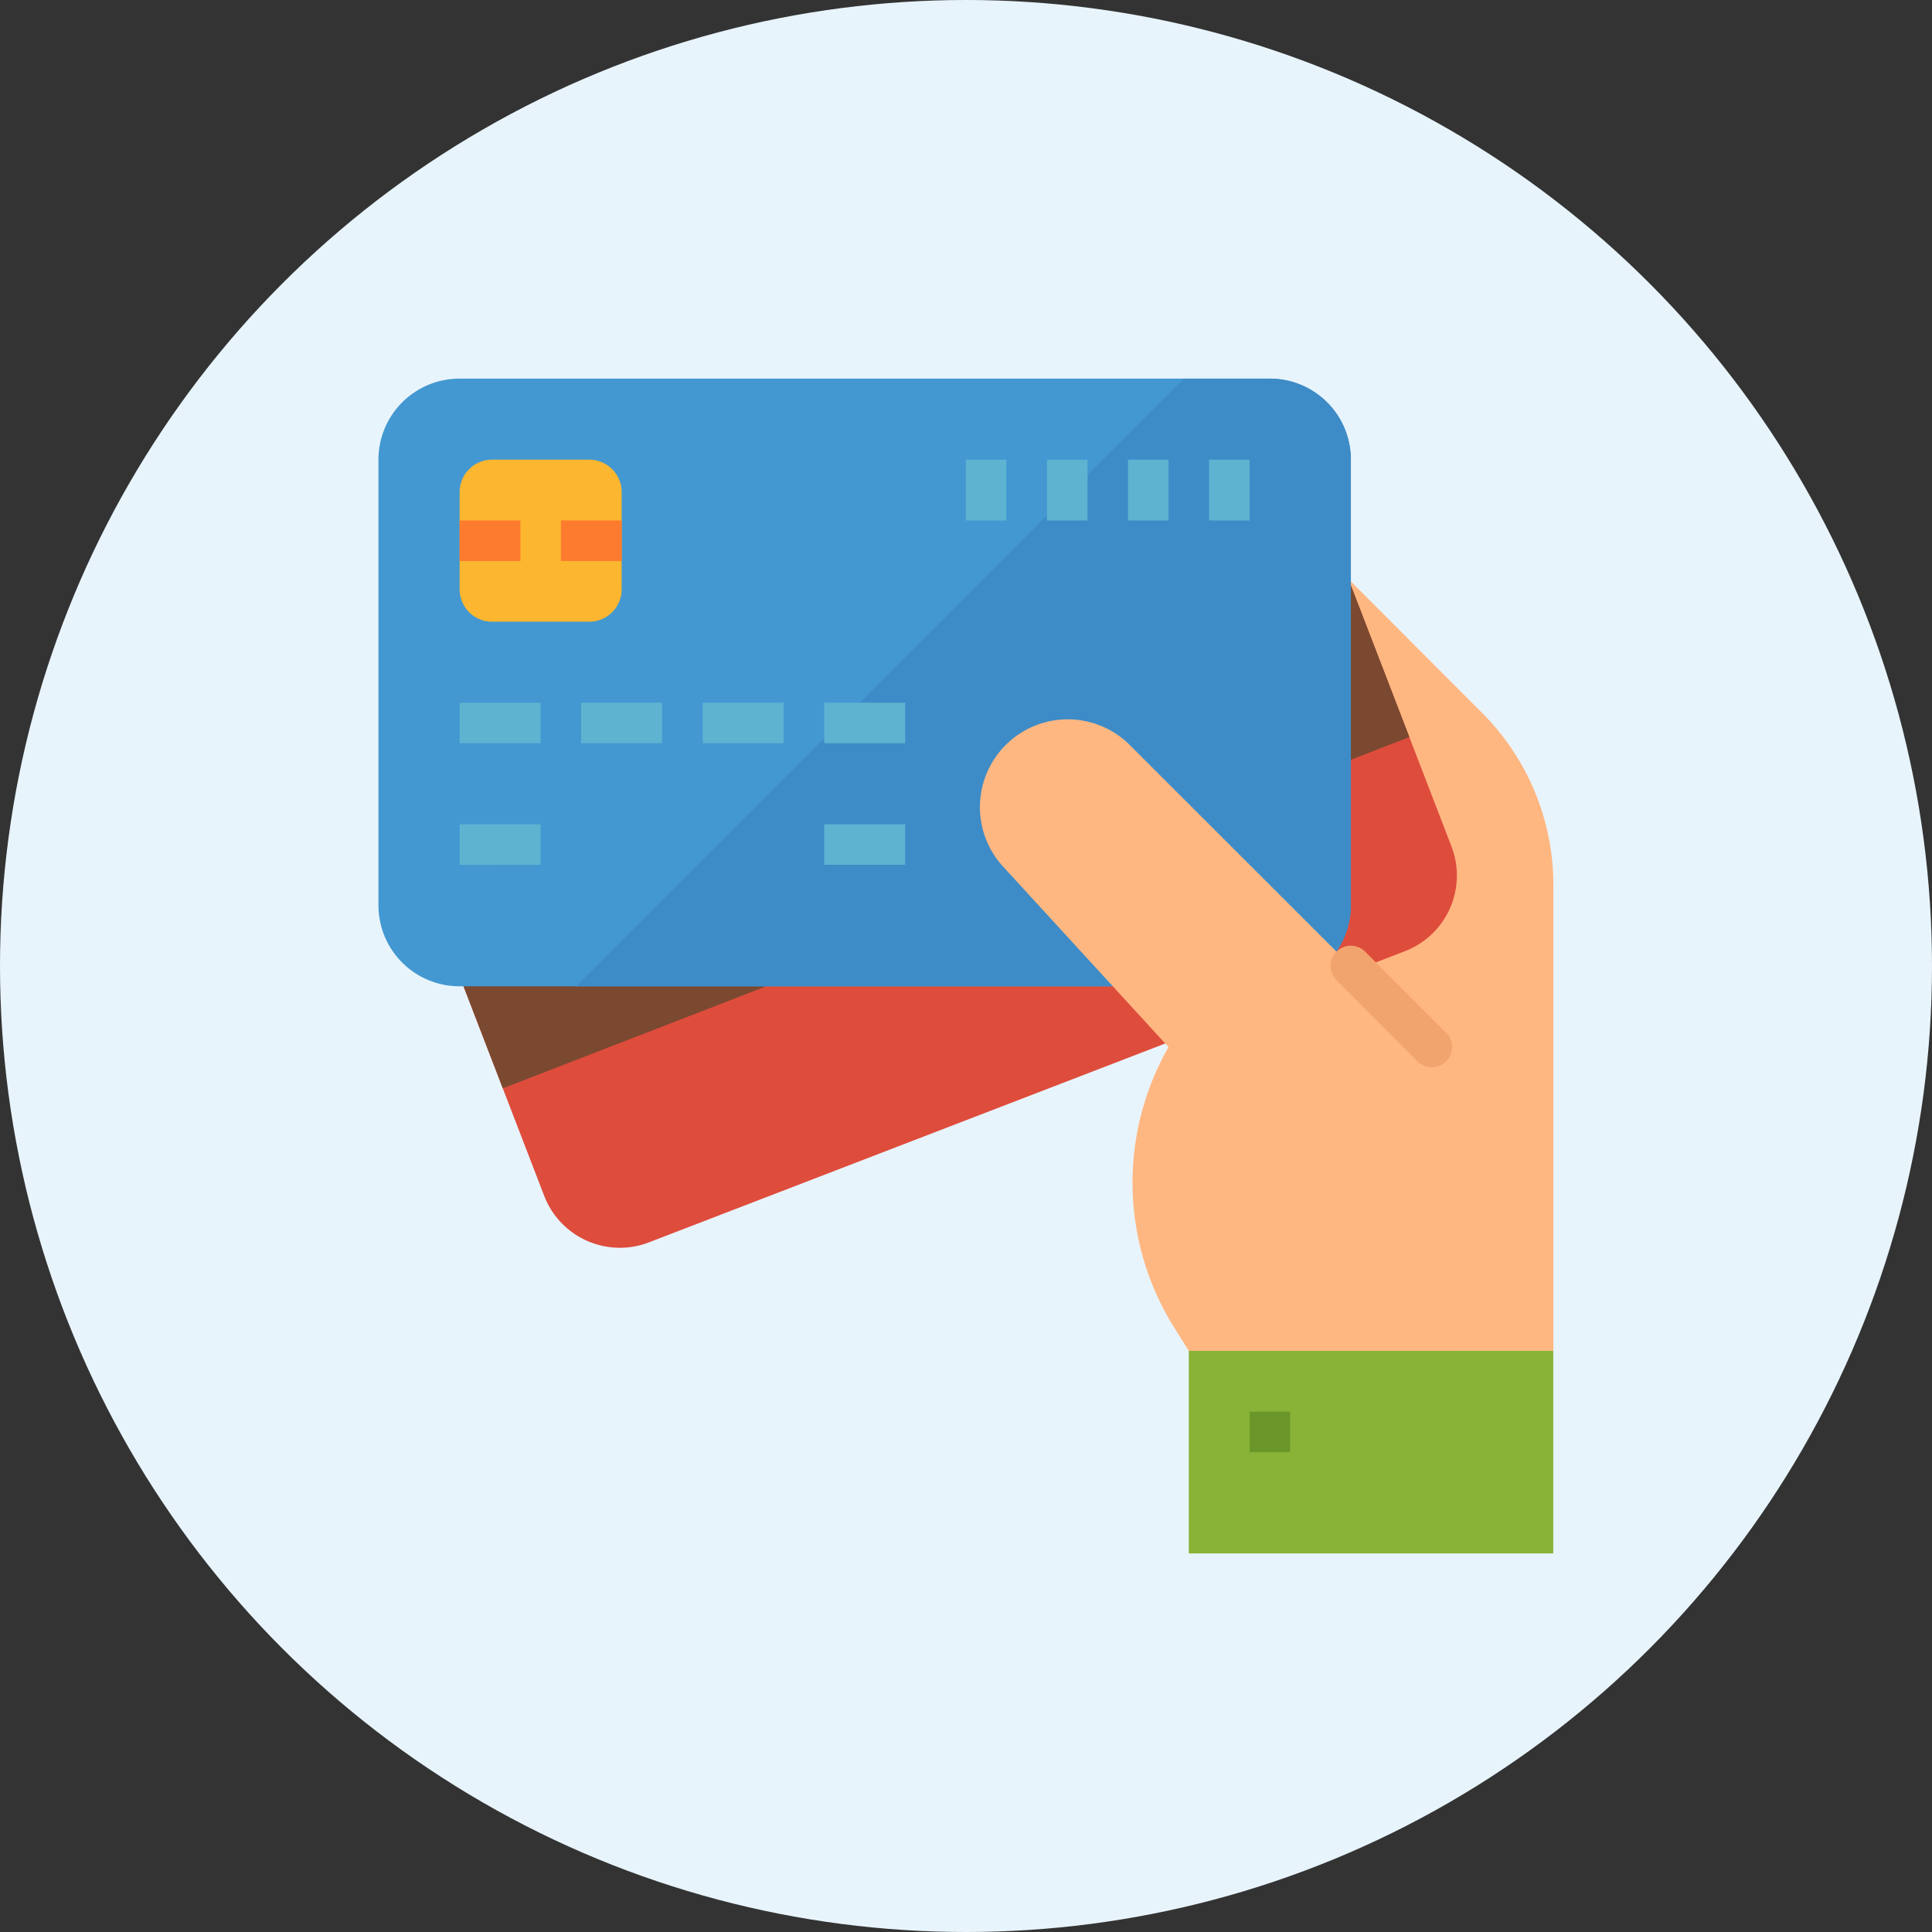 <svg xmlns="http://www.w3.org/2000/svg" width="44" height="44" viewBox="0 0 44 44">
  <rect x="0" y="0" width="44" height="44" fill="#333333" stroke="none"/>
  <g id="Group_16199" data-name="Group 16199" transform="translate(-147.527 -31.205)">
    <circle id="Ellipse_917" data-name="Ellipse 917" cx="22" cy="22" r="22" transform="translate(147.527 31.205)" fill="#e8f4fc"/>
    <g id="surface1" transform="translate(156.15 39.528)">
      <path id="Path_92310" data-name="Path 92310" d="M453.93,66.378l-4.825-4.835V80.916h6.458V70.3A5.536,5.536,0,0,0,453.93,66.378Zm0,0" transform="translate(-428.809 -58.475)" fill="#ffb782"/>
      <path id="Path_92311" data-name="Path 92311" d="M3.771,18.919.123,9.449A1.845,1.845,0,0,1,1.182,7.064L18.4.432a1.845,1.845,0,0,1,2.385,1.059l3.648,9.47a1.845,1.845,0,0,1-1.059,2.385L6.156,19.978A1.846,1.846,0,0,1,3.771,18.919Zm0,0" transform="translate(0 -0.007)" fill="#de4c3c"/>
      <path id="Path_92312" data-name="Path 92312" d="M52.84,101.961l-20.645,8,1.375,3.568,20.646-8Zm0,0" transform="translate(-30.741 -97.066)" fill="#7a4930"/>
      <path id="Path_92313" data-name="Path 92313" d="M0,12.294V2.146A1.845,1.845,0,0,1,1.849.3H20.3a1.845,1.845,0,0,1,1.845,1.845V12.294A1.845,1.845,0,0,1,20.3,14.139H1.849A1.845,1.845,0,0,1,0,12.294Zm0,0" transform="translate(-0.004)" fill="#4398d1"/>
      <path id="Path_92314" data-name="Path 92314" d="M115.318.3h-1.96L99.52,14.139h15.8a1.845,1.845,0,0,0,1.845-1.845V2.146A1.845,1.845,0,0,0,115.318.3Zm0,0" transform="translate(-95.022)" fill="#3e8cc7"/>
      <path id="Path_92315" data-name="Path 92315" d="M40.832,163.609h1.845v.923H40.832Zm0,0" transform="translate(-38.987 -155.928)" fill="#5eb3d1"/>
      <path id="Path_92316" data-name="Path 92316" d="M40.832,224.852h1.845v.923H40.832Zm0,0" transform="translate(-38.987 -214.403)" fill="#5eb3d1"/>
      <path id="Path_92317" data-name="Path 92317" d="M224.555,224.852H226.4v.923h-1.845Zm0,0" transform="translate(-214.407 -214.403)" fill="#5eb3d1"/>
      <path id="Path_92318" data-name="Path 92318" d="M102.074,163.609h1.845v.923h-1.845Zm0,0" transform="translate(-97.461 -155.928)" fill="#5eb3d1"/>
      <path id="Path_92319" data-name="Path 92319" d="M163.313,163.609h1.845v.923h-1.845Zm0,0" transform="translate(-155.933 -155.928)" fill="#5eb3d1"/>
      <path id="Path_92320" data-name="Path 92320" d="M224.555,163.609H226.4v.923h-1.845Zm0,0" transform="translate(-214.407 -155.928)" fill="#5eb3d1"/>
      <path id="Path_92321" data-name="Path 92321" d="M418.484,41.129h.923v1.384h-.923Zm0,0" transform="translate(-399.572 -38.983)" fill="#5eb3d1"/>
      <path id="Path_92322" data-name="Path 92322" d="M377.656,41.129h.923v1.384h-.923Zm0,0" transform="translate(-360.589 -38.983)" fill="#5eb3d1"/>
      <path id="Path_92323" data-name="Path 92323" d="M336.828,41.129h.923v1.384h-.923Zm0,0" transform="translate(-321.606 -38.983)" fill="#5eb3d1"/>
      <path id="Path_92324" data-name="Path 92324" d="M296,41.129h.922v1.384H296Zm0,0" transform="translate(-282.627 -38.983)" fill="#5eb3d1"/>
      <path id="Path_92325" data-name="Path 92325" d="M408.277,490.23h8.3v4.613h-8.3Zm0,0" transform="translate(-389.826 -467.788)" fill="#88b337"/>
      <path id="Path_92326" data-name="Path 92326" d="M306.252,172.367a2,2,0,0,0-2.888,2.765l3.78,4.124a6.221,6.221,0,0,0,.126,6.383l.335.536h6v-6.458Zm0,0" transform="translate(-289.155 -163.733)" fill="#ffb782"/>
      <path id="Path_92327" data-name="Path 92327" d="M438.9,520.852h.923v.923H438.9Zm0,0" transform="translate(-419.063 -497.026)" fill="#6b962a"/>
      <path id="Path_92328" data-name="Path 92328" d="M40.832,44.081V41.867a.738.738,0,0,1,.738-.738h2.214a.738.738,0,0,1,.738.738v2.214a.738.738,0,0,1-.738.738H41.57A.738.738,0,0,1,40.832,44.081Zm0,0" transform="translate(-38.987 -38.983)" fill="#fdb62f"/>
      <path id="Path_92329" data-name="Path 92329" d="M40.832,71.75h1.384v.923H40.832Zm0,0" transform="translate(-38.987 -68.22)" fill="#fd7b2f"/>
      <path id="Path_92330" data-name="Path 92330" d="M91.867,71.75h1.384v.923H91.867Zm0,0" transform="translate(-87.716 -68.22)" fill="#fd7b2f"/>
      <path id="Path_92331" data-name="Path 92331" d="M482.15,288.982a.46.46,0,0,1-.326-.135L479.979,287a.461.461,0,0,1,.652-.652l1.845,1.845a.461.461,0,0,1-.326.788Zm0,0" transform="translate(-458.164 -272.998)" fill="#f2a46f"/>
    </g>
  </g>
</svg>
